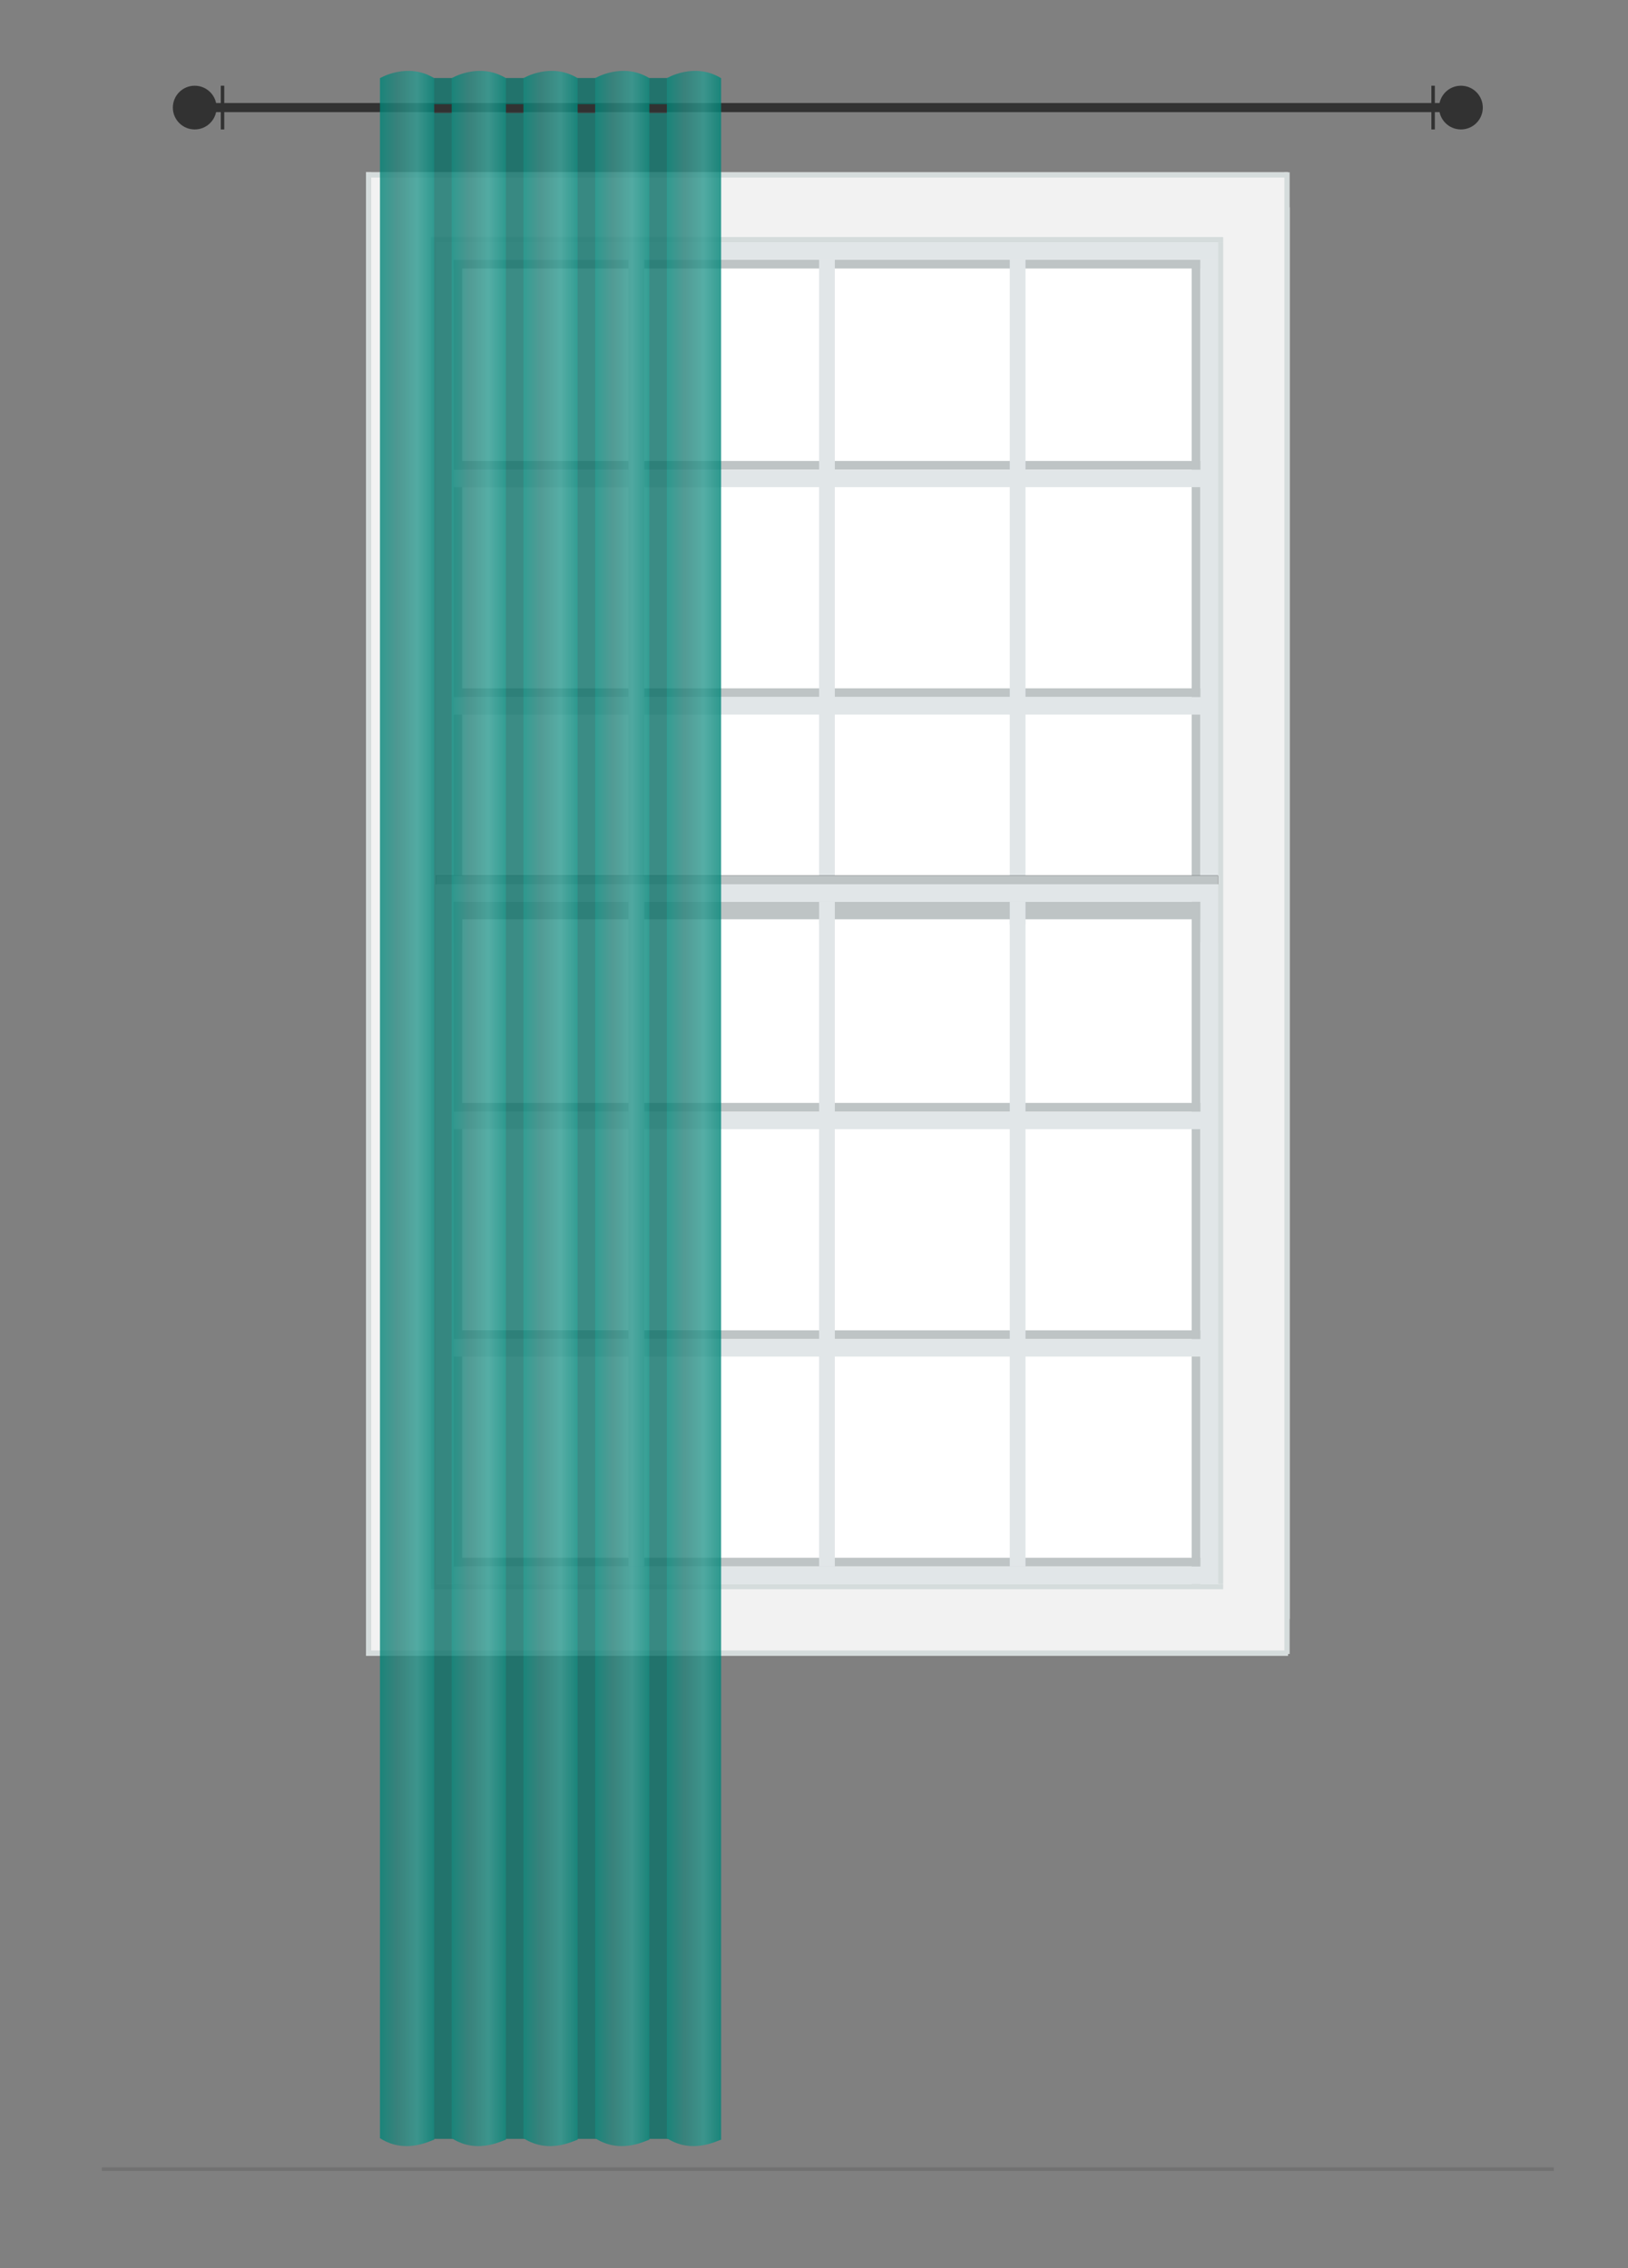 <?xml version="1.0" encoding="utf-8"?>
<!-- Generator: Adobe Illustrator 23.0.3, SVG Export Plug-In . SVG Version: 6.00 Build 0)  -->
<svg version="1.1" xmlns="http://www.w3.org/2000/svg" xmlns:xlink="http://www.w3.org/1999/xlink" x="0px" y="0px"
	 viewBox="0 0 930.6 1296.6" style="enable-background:new 0 0 930.6 1296.6;" xml:space="preserve">
<rect x="0" y="0" width="930.6" height="1296.6" fill="#808080" stroke="none"/>
<style type="text/css">
	.st0{clip-path:url(#SVGID_2_);}
	.st1{fill:#717171;}
	.st2{fill:#FFFFFF;}
	.st3{fill-rule:evenodd;clip-rule:evenodd;fill:#F2F2F2;}
	.st4{fill-rule:evenodd;clip-rule:evenodd;fill:#BEC4C5;}
	.st5{fill-rule:evenodd;clip-rule:evenodd;fill:#E1E6E8;}
	.st6{fill-rule:evenodd;clip-rule:evenodd;fill:#D5DCDC;}
	.st7{fill-rule:evenodd;clip-rule:evenodd;}
	.st8{fill:#323232;}
	.st9{opacity:0.8;}
	.st10{fill:#0A6F66;}
	.st11{fill-rule:evenodd;clip-rule:evenodd;fill:url(#Fill-1_1_);}
	.st12{fill-rule:evenodd;clip-rule:evenodd;fill:url(#Fill-1-Copy_1_);}
	.st13{fill-rule:evenodd;clip-rule:evenodd;fill:url(#Fill-1-Copy-3_1_);}
	.st14{fill-rule:evenodd;clip-rule:evenodd;fill:url(#Fill-1-Copy-2_1_);}
	.st15{fill-rule:evenodd;clip-rule:evenodd;fill:url(#Fill-1-Copy-4_1_);}
</style>
<g id="Layer_2">
	<title>6-Redone</title>
</g>
<g id="Layer_1">
	<g>
		<defs>
			<rect id="SVGID_1_" width="930.6" height="1296.6"/>
		</defs>
		<clipPath id="SVGID_2_">
			<use xlink:href="#SVGID_1_"  style="overflow:visible;"/>
		</clipPath>
		<g class="st0">
			<rect id="Rectangle" x="58.2" y="1239" class="st1" width="830" height="2"/>
			<rect x="249.2" y="118.5" class="st2" width="468" height="807"/>
			<g id="window">
				<polygon id="Fill-25-Copy" class="st3" points="209.2,138.5 736.2,138.5 736.2,98.5 209.2,98.5 				"/>
				<polygon id="Fill-25-Copy-4" class="st3" points="209.2,946.5 736.2,946.5 736.2,906.5 209.2,906.5 				"/>
				<polygon id="Fill-25-Copy-2" class="st3" points="697.2,925.5 737.2,925.5 737.2,118.5 697.2,118.5 				"/>
				<polygon id="Fill-25-Copy-3" class="st3" points="209.2,925.5 249.2,925.5 249.2,118.5 209.2,118.5 				"/>
				<g id="Group">
					<polygon id="Fill-28-Copy" class="st4" points="681.2,538.5 686.2,538.5 686.2,148.5 681.2,148.5 					"/>
					<polygon id="Fill-28-Copy-2" class="st4" points="259.2,538.5 264.2,538.5 264.2,148.5 259.2,148.5 					"/>
					<g id="Group-2">
						<polygon id="Fill-17" class="st4" points="261.2,268.5 688.2,268.5 688.2,263.5 261.2,263.5 						"/>
						<polygon id="Fill-19" class="st4" points="261.2,398.5 688.2,398.5 688.2,393.5 261.2,393.5 						"/>
						<polygon id="Fill-21" class="st4" points="259.2,153.5 686.2,153.5 686.2,148.5 259.2,148.5 						"/>
					</g>
					<polygon id="Fill-16" class="st5" points="259.2,278.5 686.2,278.5 686.2,268.5 259.2,268.5 					"/>
					<polygon id="Fill-18" class="st5" points="259.2,408.5 686.2,408.5 686.2,398.5 259.2,398.5 					"/>
					<polygon id="Fill-25" class="st5" points="249.2,148.5 696.2,148.5 696.2,138.5 249.2,138.5 					"/>
					<polygon id="Fill-26" class="st5" points="468.2,528.5 477.2,528.5 477.2,148.5 468.2,148.5 					"/>
					<polygon id="Fill-27" class="st5" points="577.2,528.5 586.2,528.5 586.2,148.5 577.2,148.5 					"/>
					<polygon id="Fill-28" class="st5" points="686.2,538.5 696.2,538.5 696.2,148.5 686.2,148.5 					"/>
					<polygon id="Fill-29" class="st5" points="359.2,528.5 368.2,528.5 368.2,148.5 359.2,148.5 					"/>
					<polygon id="Fill-30" class="st5" points="249.2,538.5 259.2,538.5 259.2,148.5 249.2,148.5 					"/>
				</g>
				<g id="Group-Copy">
					<polygon class="st4" points="681.2,905.5 686.2,905.5 686.2,515.5 681.2,515.5 					"/>
					<polygon class="st4" points="259.2,905.5 264.2,905.5 264.2,515.5 259.2,515.5 					"/>
					<polygon class="st4" points="261.2,635.5 688.2,635.5 688.2,630.5 261.2,630.5 					"/>
					<polygon class="st4" points="261.2,765.5 688.2,765.5 688.2,760.5 261.2,760.5 					"/>
					<polygon id="Fill-19-Copy" class="st4" points="261.2,895.5 688.2,895.5 688.2,890.5 261.2,890.5 					"/>
					<polygon class="st4" points="259.2,525.5 686.2,525.5 686.2,515.5 259.2,515.5 					"/>
					<polygon class="st5" points="259.2,645.5 686.2,645.5 686.2,635.5 259.2,635.5 					"/>
					<polygon class="st5" points="259.2,775.5 686.2,775.5 686.2,765.5 259.2,765.5 					"/>
					<polygon id="Fill-18-Copy" class="st5" points="259.2,905.5 686.2,905.5 686.2,895.5 259.2,895.5 					"/>
					<polygon class="st5" points="249.2,515.5 696.2,515.5 696.2,505.5 249.2,505.5 					"/>
					<polygon class="st5" points="468.2,895.5 477.2,895.5 477.2,515.5 468.2,515.5 					"/>
					<polygon class="st5" points="577.2,895.5 586.2,895.5 586.2,515.5 577.2,515.5 					"/>
					<polygon class="st5" points="686.2,905.5 696.2,905.5 696.2,515.5 686.2,515.5 					"/>
					<polygon class="st6" points="699.2,905.5 696.2,905.5 696.2,138.5 699.2,138.5 					"/>
					<polygon id="Fill-28-Copy-6" class="st6" points="737.2,945.5 734.2,945.5 734.2,98.5 737.2,98.5 					"/>
					<polygon id="Fill-28-Copy-7" class="st6" points="212.2,945.5 209.2,945.5 209.2,98.5 212.2,98.5 					"/>
					<polygon id="Fill-28-Copy-8" class="st6" points="736.2,101.5 209.2,101.5 209.2,98.5 736.2,98.5 					"/>
					<polygon id="Fill-28-Copy-9" class="st6" points="736.2,946.5 209.2,946.5 209.2,943.5 736.2,943.5 					"/>
					<polygon id="Fill-28-Copy-4" class="st6" points="246.2,135.5 699.2,135.5 699.2,138.5 246.2,138.5 					"/>
					<polygon id="Fill-28-Copy-5" class="st6" points="246.2,905.5 699.2,905.5 699.2,908.5 246.2,908.5 					"/>
					<polygon id="Fill-28-Copy-3" class="st6" points="249.2,905.5 246.2,905.5 246.2,138.5 249.2,138.5 					"/>
					<polygon class="st5" points="359.2,895.5 368.2,895.5 368.2,515.5 359.2,515.5 					"/>
					<polygon class="st5" points="249.2,905.5 259.2,905.5 259.2,515.5 249.2,515.5 					"/>
				</g>
				<g id="Fill-19-Copy-2">
					<g>
						<polygon id="path-1" class="st7" points="249.2,505.5 696.2,505.5 696.2,500.5 249.2,500.5 						"/>
					</g>
					<polygon class="st4" points="249.2,505.5 696.2,505.5 696.2,500.5 249.2,500.5 					"/>
				</g>
			</g>
			<g id="rod">
				<circle id="Oval" class="st8" cx="111.3" cy="61.5" r="12.5"/>
				<circle id="Oval-Copy" class="st8" cx="835.1" cy="61.5" r="12.5"/>
				<rect x="110.6" y="58.9" class="st8" width="723.8" height="5.2"/>
				<rect id="Rectangle-Copy" x="126.2" y="49" class="st8" width="2" height="25"/>
				<rect id="Rectangle-Copy-2" x="818.2" y="49" class="st8" width="2" height="25"/>
			</g>
			<g class="st9">
				<g id="Group-5">
					<rect x="236.2" y="44.6" class="st10" width="161" height="1178.1"/>
					<rect x="233.2" y="59.6" class="st8" width="164" height="5"/>
					
						<linearGradient id="Fill-1_1_" gradientUnits="userSpaceOnUse" x1="-2368.861" y1="1143.332" x2="-2369.861" y2="1143.332" gradientTransform="matrix(31 0 0 -1186.34 73846.82 1357014.75)">
						<stop  offset="0" style="stop-color:#008578"/>
						<stop  offset="0.32" style="stop-color:#2B998F"/>
						<stop  offset="0.68" style="stop-color:#27827A"/>
						<stop  offset="1" style="stop-color:#008578"/>
					</linearGradient>
					<path id="Fill-1" class="st11" d="M381.2,44.7c0,0,15.7-9.4,31,0v1178.6c0-1-15.3,9.1-31-1V44.7z"/>
					
						<linearGradient id="Fill-1-Copy_1_" gradientUnits="userSpaceOnUse" x1="-2368.861" y1="1143.332" x2="-2369.861" y2="1143.332" gradientTransform="matrix(31 0 0 -1186.34 73805.82 1357014.75)">
						<stop  offset="0" style="stop-color:#008578"/>
						<stop  offset="0.32" style="stop-color:#2B998F"/>
						<stop  offset="0.68" style="stop-color:#27827A"/>
						<stop  offset="1" style="stop-color:#008578"/>
					</linearGradient>
					<path id="Fill-1-Copy" class="st12" d="M340.2,44.7c0,0,15.7-9.4,31,0v1178.6c0-1-15.3,9.1-31-1V44.7z"/>
					
						<linearGradient id="Fill-1-Copy-3_1_" gradientUnits="userSpaceOnUse" x1="-2368.861" y1="1143.332" x2="-2369.861" y2="1143.332" gradientTransform="matrix(31 0 0 -1186.34 73764.82 1357014.75)">
						<stop  offset="0" style="stop-color:#008578"/>
						<stop  offset="0.32" style="stop-color:#2B998F"/>
						<stop  offset="0.68" style="stop-color:#27827A"/>
						<stop  offset="1" style="stop-color:#008578"/>
					</linearGradient>
					<path id="Fill-1-Copy-3" class="st13" d="M299.2,44.7c0,0,15.7-9.4,31,0v1178.6c0-1-15.3,9.1-31-1V44.7z"/>
					
						<linearGradient id="Fill-1-Copy-2_1_" gradientUnits="userSpaceOnUse" x1="-2368.861" y1="1143.332" x2="-2369.861" y2="1143.332" gradientTransform="matrix(31 0 0 -1186.34 73723.82 1357014.75)">
						<stop  offset="0" style="stop-color:#008578"/>
						<stop  offset="0.32" style="stop-color:#2B998F"/>
						<stop  offset="0.68" style="stop-color:#27827A"/>
						<stop  offset="1" style="stop-color:#008578"/>
					</linearGradient>
					<path id="Fill-1-Copy-2" class="st14" d="M258.2,44.7c0,0,15.7-9.4,31,0v1178.6c0-1-15.3,9.1-31-1V44.7z"/>
					
						<linearGradient id="Fill-1-Copy-4_1_" gradientUnits="userSpaceOnUse" x1="-2368.861" y1="1143.332" x2="-2369.861" y2="1143.332" gradientTransform="matrix(31 0 0 -1186.34 73682.82 1357014.75)">
						<stop  offset="0" style="stop-color:#008578"/>
						<stop  offset="0.32" style="stop-color:#2B998F"/>
						<stop  offset="0.68" style="stop-color:#27827A"/>
						<stop  offset="1" style="stop-color:#008578"/>
					</linearGradient>
					<path id="Fill-1-Copy-4" class="st15" d="M217.2,44.7c0,0,15.7-9.4,31,0v1178.6c0-1-15.3,9.1-31-1V44.7z"/>
				</g>
			</g>
		</g>
	</g>
</g>
</svg>
